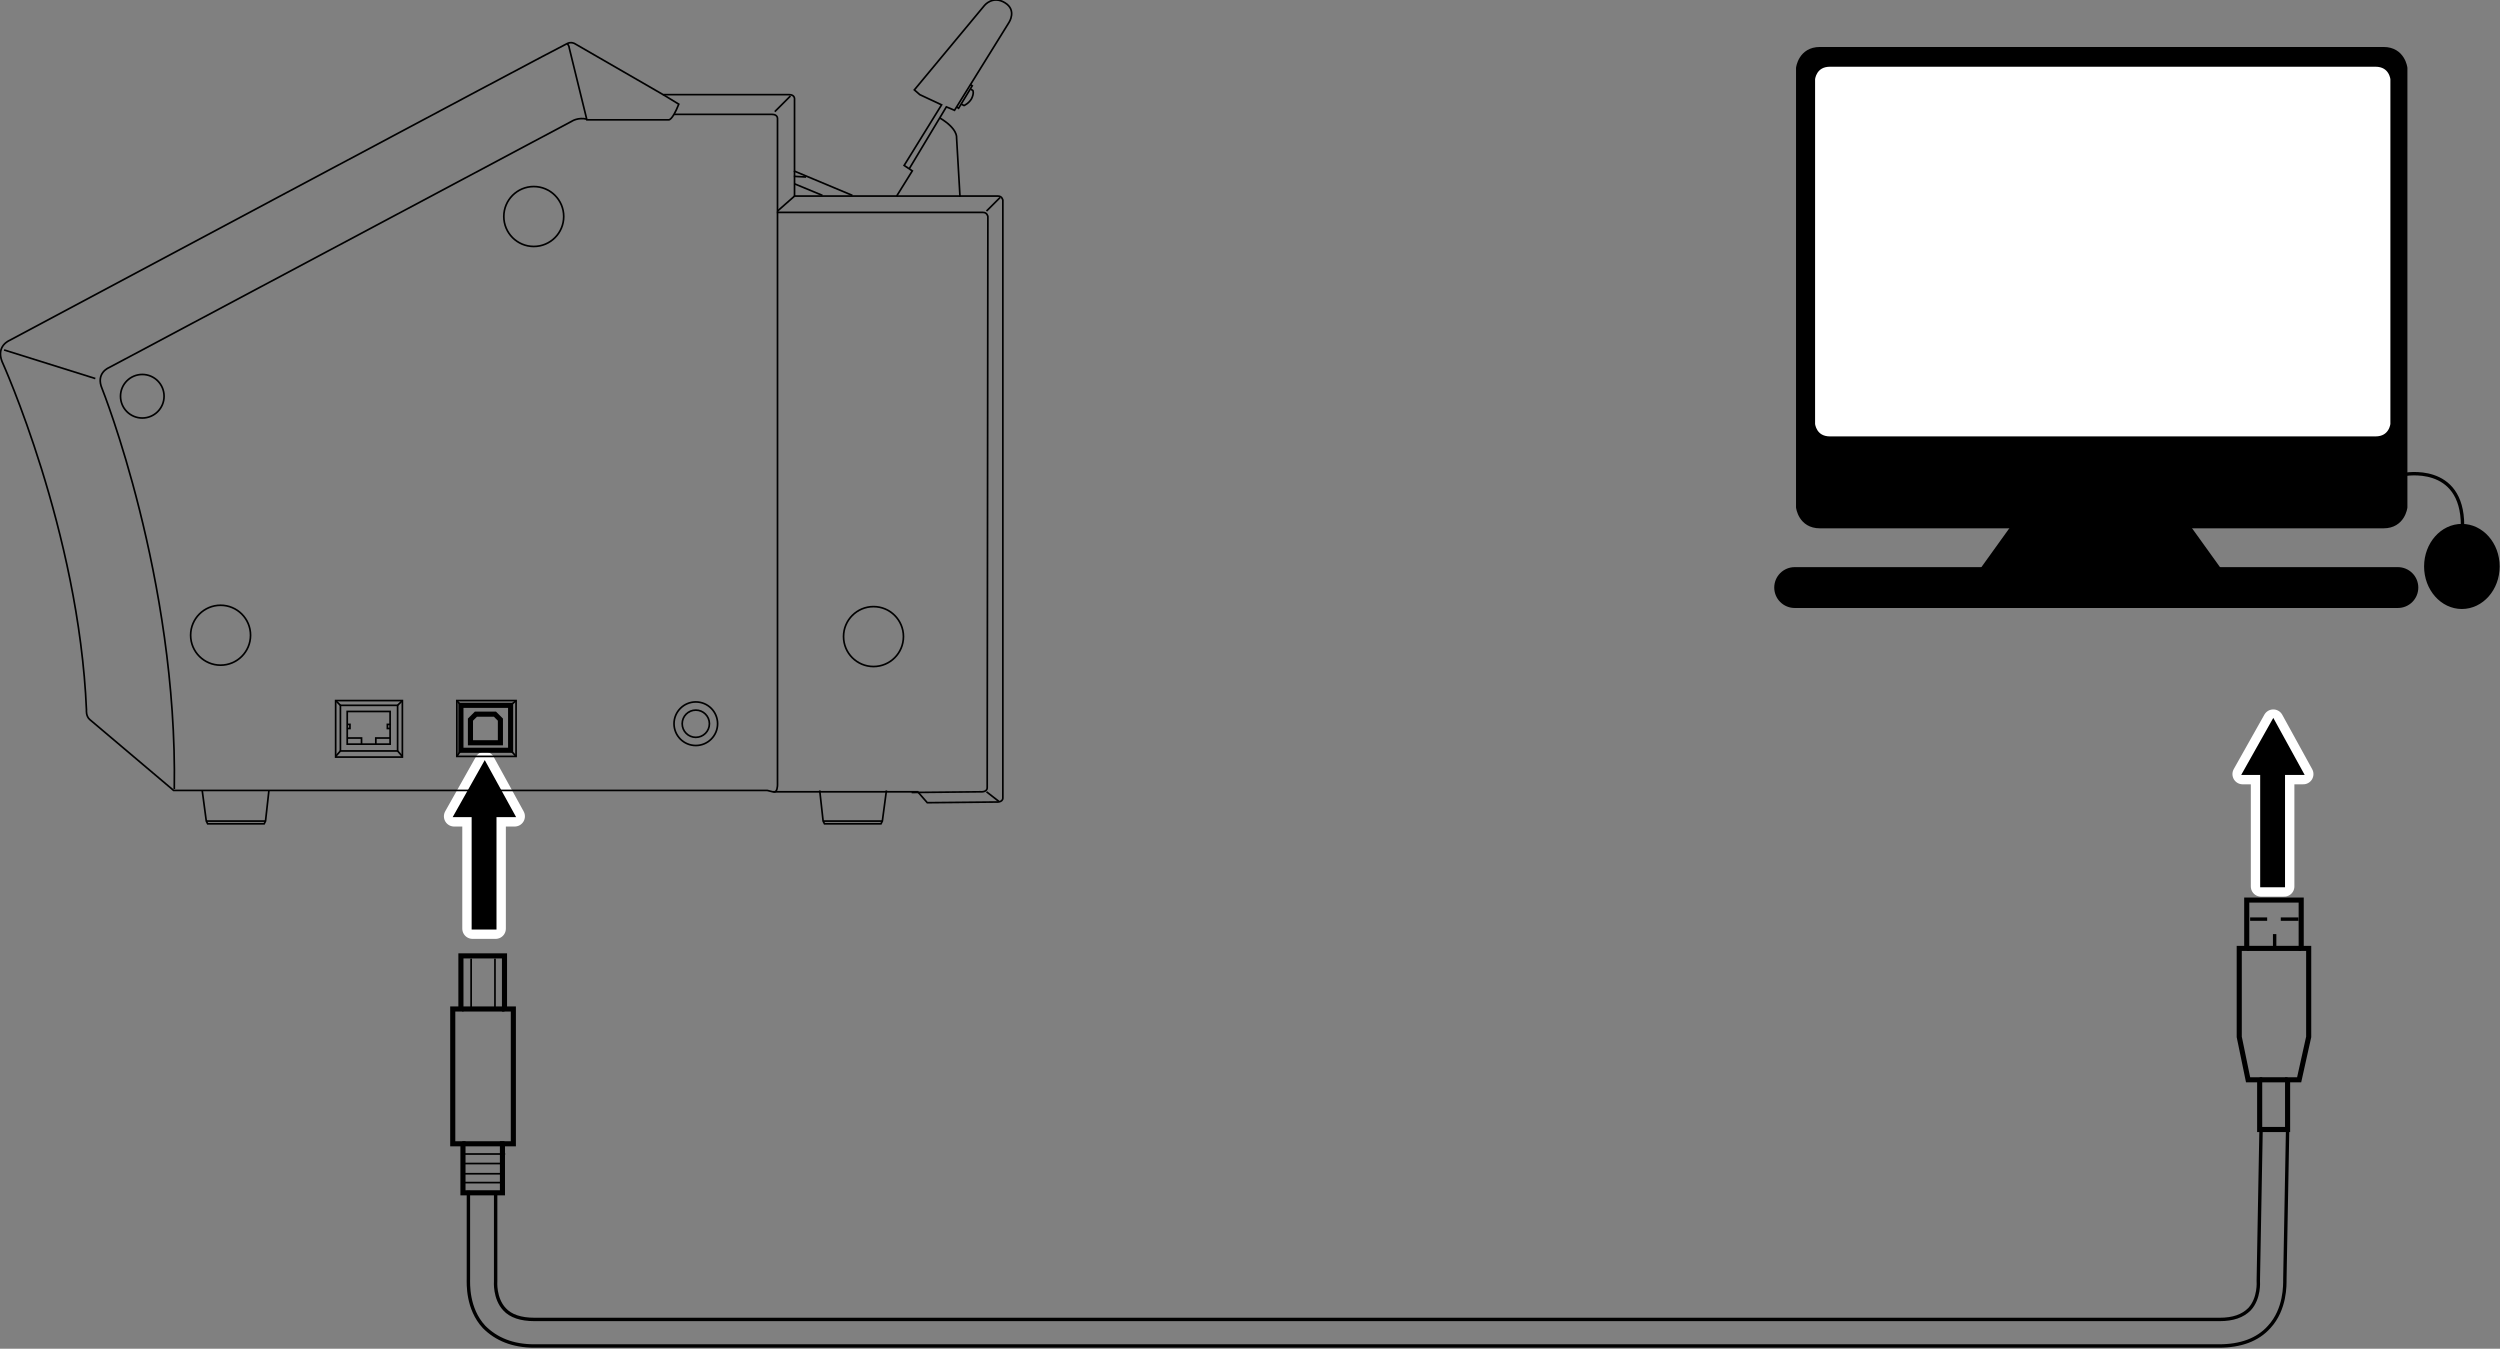 <?xml version="1.0" encoding="utf-8"?>
<!-- Generator: Adobe Illustrator 24.3.0, SVG Export Plug-In . SVG Version: 6.00 Build 0)  -->
<svg version="1.1" id="レイヤー_1" xmlns="http://www.w3.org/2000/svg" xmlns:xlink="http://www.w3.org/1999/xlink" x="0px"
	 y="0px" viewBox="0 0 367.2 198.1" style="enable-background:new 0 0 367.2 198.1;" xml:space="preserve">
<rect x="0" y="0" width="367.2" height="198.1" fill="#808080" stroke="none"/>
<style type="text/css">
	.st0{stroke:#FFFFFF;stroke-width:3;stroke-linecap:round;stroke-linejoin:round;}
	.st1{stroke:#000000;stroke-width:0.25;}
	.st2{fill:none;stroke:#000000;stroke-width:0.5;stroke-miterlimit:10;}
	.st3{fill:none;stroke:#000000;stroke-width:6;stroke-linecap:round;stroke-miterlimit:10;}
	.st4{stroke:#000000;stroke-miterlimit:10;}
	.st5{fill:#FFFFFF;stroke:#000000;stroke-miterlimit:10;}
	.st6{stroke:#000000;stroke-width:0.5;stroke-linecap:round;stroke-miterlimit:10;}
	.st7{fill:none;stroke:#000000;stroke-width:0.5;stroke-linecap:round;stroke-miterlimit:10;}
	.st8{fill:none;stroke:#000000;stroke-width:0.75;stroke-miterlimit:10;}
	.st9{fill:none;stroke:#000000;stroke-width:0.25;stroke-miterlimit:10;}
	.st10{fill:none;stroke:#000000;stroke-miterlimit:10;}
</style>
<polygon class="st0" points="69.4,119.9 69.4,136.4 72.8,136.4 72.8,119.9 75.6,119.9 71.2,111.9 66.7,119.9 "/>
<polygon class="st1" points="69.4,119.9 69.4,136.4 72.8,136.4 72.8,119.9 75.6,119.9 71.2,111.9 66.7,119.9 "/>
<polygon class="st0" points="332.1,113.7 332.1,130.2 335.5,130.2 335.5,113.7 338.3,113.7 333.9,105.7 329.4,113.7 "/>
<polygon class="st1" points="332.1,113.7 332.1,130.2 335.5,130.2 335.5,113.7 338.3,113.7 333.9,105.7 329.4,113.7 "/>
<path class="st2" d="M336,166.1l-0.4,21.8c0,0.8,0.1,4.4-2.3,7c-1.7,1.9-4.2,2.8-7.4,2.8H78.5c-3.2,0-5.6-1-7.4-2.8
	c-2.5-2.7-2.3-6.4-2.3-7.1l0-12.9"/>
<path class="st2" d="M72.8,175.1l0,13.1c0,0-0.2,2.5,1.3,4.1c0.9,1,2.4,1.5,4.4,1.5H326c2,0,3.4-0.5,4.4-1.5
	c1.5-1.6,1.3-4.1,1.3-4.1l0-0.2l0.4-21.9"/>
<line class="st2" x1="330.5" y1="135" x2="333" y2="135"/>
<line class="st2" x1="335" y1="135" x2="337.6" y2="135"/>
<line class="st2" x1="334.1" y1="137.2" x2="334.1" y2="139.4"/>
<line class="st3" x1="263.6" y1="86.3" x2="352.2" y2="86.3"/>
<path class="st4" d="M353.1,33.9v40.6c0,0-0.3,2.6-3,2.6h-82.8c-2.7,0-3-2.6-3-2.6V33.9V21.5V10c0,0,0.3-2.6,3-2.6h82.8
	c2.7,0,3,2.6,3,2.6v11.5V33.9z"/>
<path class="st5" d="M351.6,33.1v29.2c0,0-0.2,2.3-2.7,2.3h-80.1c-2.5,0-2.7-2.3-2.7-2.3V33.1V21.9V11.6c0,0,0.2-2.3,2.7-2.3h80.1
	c2.5,0,2.7,2.3,2.7,2.3v10.3V33.1z"/>
<polygon class="st4" points="291.5,83.5 296.1,77.1 321,77.1 325.6,83.5 "/>
<ellipse class="st6" cx="361.6" cy="83.2" rx="5.3" ry="6"/>
<path class="st7" d="M353.1,69.7c0,0,8.6-1.7,8.6,7.5"/>
<polygon class="st8" points="73.8,175.2 73.8,168 75.4,168 75.4,148.2 74.1,148.2 74.1,140.4 67.7,140.4 67.7,148.2 66.5,148.2 
	66.5,168 68,168 68,175.2 "/>
<line class="st8" x1="67.9" y1="148.2" x2="74.1" y2="148.2"/>
<line class="st8" x1="67.9" y1="168" x2="74.1" y2="168"/>
<line class="st9" x1="68" y1="169.5" x2="74.2" y2="169.5"/>
<line class="st9" x1="67.9" y1="170.9" x2="74.1" y2="170.9"/>
<line class="st9" x1="67.9" y1="172.4" x2="74.1" y2="172.4"/>
<line class="st9" x1="67.9" y1="173.7" x2="74.1" y2="173.7"/>
<path class="st10" d="M68,168.2"/>
<line class="st9" x1="69.2" y1="140.8" x2="69.2" y2="148"/>
<line class="st9" x1="72.7" y1="140.8" x2="72.7" y2="148"/>
<polygon class="st8" points="336,165.9 336,158.6 337.7,158.6 339.1,152.3 339.1,139.3 338,139.3 338,132.2 330,132.2 330,139.3 
	328.9,139.3 328.9,152.3 330.2,158.6 331.9,158.6 331.9,165.9 "/>
<line class="st8" x1="330" y1="139.3" x2="338" y2="139.3"/>
<line class="st8" x1="331.9" y1="158.6" x2="336" y2="158.6"/>
<path class="st9" d="M133.6,24.7l5.4-9l0.5,0.2l0.7,0.3l8-12.9c0,0,1.2-1.8-0.6-2.9s-3,0.4-3,0.4l-10.3,12.4l0.8,0.7l3.2,1.5
	l-5.5,8.9l1.2,0.8l-2.3,3.7l-15,0V14.6c0,0,0.1-0.7-0.8-0.7c-0.9,0-18.5,0-18.5,0l-13-7.5c0,0-0.5-0.3-1.1,0C82.7,6.6,1.4,50,1.4,50
	s-2,0.8-1.1,3.1c0,0,11.3,24.9,12.4,51.2c0,0-0.1,0.9,0.5,1.4c0.6,0.5,12.3,10.4,12.3,10.4h87.2l0.8,0.2h21.3l1.4,1.6l10.1-0.1
	c0,0,1,0.1,1-0.6s0-87.8,0-87.8s-0.1-0.6-0.7-0.6s-5.6,0-5.6,0l-0.5-8.6c0,0,0.2-1.3-2.5-2.9"/>
<path class="st9" d="M25.6,115.9C26.1,84.9,15,57.1,15,57.1C14,54.8,16,54,16,54s44.7-23.8,68-36.2c0,0,0.9-0.6,2.2-0.3"/>
<path class="st9" d="M99,16.8c0,0,13.5,0,14.4,0c0.9,0,0.8,0.7,0.8,0.7v97.8c0,0,0,1.2-0.6,1"/>
<path class="st9" d="M114.1,31.2c0,0,29.8,0,30.3,0c0.6,0,0.7,0.6,0.7,0.6s-0.1,83.1-0.1,83.9c0,0.7-1,0.6-1,0.6l-10.1,0.1"/>
<polyline class="st9" points="140.5,15.7 140.8,15.9 142.8,12.6 142.5,12.4 "/>
<path class="st9" d="M142.6,13.1l0.3,0.2c0,0,0.2,0.4-0.2,1.2c-0.4,0.7-1.1,1-1.1,1l-0.4-0.2"/>
<line class="st9" x1="116.6" y1="25.1" x2="125.2" y2="28.7"/>
<line class="st9" x1="116.7" y1="27" x2="120.8" y2="28.7"/>
<path class="st9" d="M83.3,6.4c0,0,0.3,0.3,0.3,0.6c0.1,0.4,2.6,10.6,2.6,10.6h12c0,0,0.5,0.2,1.5-2.3l-2.3-1.4"/>
<line class="st9" x1="116.1" y1="14.1" x2="113.8" y2="16.4"/>
<line class="st9" x1="116.7" y1="28.8" x2="114.2" y2="31"/>
<line class="st9" x1="131.7" y1="28.8" x2="141.1" y2="28.8"/>
<line class="st9" x1="116.6" y1="25.9" x2="118.4" y2="26"/>
<line class="st9" x1="146.9" y1="29" x2="144.9" y2="31"/>
<line class="st9" x1="144.9" y1="116.3" x2="146.7" y2="117.7"/>
<circle class="st9" cx="128.3" cy="93.5" r="4.4"/>
<circle class="st9" cx="78.4" cy="31.8" r="4.4"/>
<circle class="st9" cx="32.4" cy="93.3" r="4.4"/>
<circle class="st9" cx="20.9" cy="58.2" r="3.2"/>
<circle class="st9" cx="102.2" cy="106.3" r="3.2"/>
<circle class="st9" cx="102.2" cy="106.3" r="2"/>
<rect x="49.3" y="102.9" class="st9" width="9.8" height="8.3"/>
<rect x="50" y="103.6" class="st9" width="8.4" height="6.7"/>
<rect x="51" y="104.5" class="st9" width="6.3" height="4.8"/>
<polyline class="st9" points="51.1,108.4 53.1,108.4 53.1,109.3 "/>
<polyline class="st9" points="57.3,108.4 55.2,108.4 55.2,109.3 "/>
<polyline class="st9" points="51,106.4 51.4,106.4 51.4,107 51.1,107 "/>
<polyline class="st9" points="57.4,106.4 56.9,106.4 56.9,107 57.3,107 "/>
<line class="st9" x1="49.3" y1="102.9" x2="50" y2="103.6"/>
<line class="st9" x1="59.1" y1="102.9" x2="58.4" y2="103.6"/>
<line class="st9" x1="50" y1="110.3" x2="49.3" y2="111.1"/>
<line class="st9" x1="58.4" y1="110.3" x2="59.1" y2="111.1"/>
<rect x="67.1" y="102.9" class="st9" width="8.7" height="8.2"/>
<rect x="67.7" y="103.6" class="st8" width="7.3" height="6.6"/>
<polygon class="st8" points="73.5,109.1 73.5,105.7 72.7,104.9 69.9,104.9 69.1,105.7 69.1,109.1 "/>
<line class="st9" x1="67.1" y1="102.9" x2="67.7" y2="103.6"/>
<line class="st9" x1="75.8" y1="102.9" x2="75" y2="103.6"/>
<line class="st9" x1="67.7" y1="110.2" x2="67.1" y2="111.1"/>
<line class="st9" x1="75" y1="110.2" x2="75.8" y2="111.1"/>
<polyline class="st9" points="29.7,116.1 30.3,120.6 30.5,121 38.8,121 39,120.6 39.5,116.1 "/>
<line class="st9" x1="30.3" y1="120.6" x2="39" y2="120.6"/>
<polyline class="st9" points="120.4,116.1 120.9,120.6 121.1,121 129.4,121 129.6,120.6 130.2,116.1 "/>
<line class="st9" x1="120.9" y1="120.6" x2="129.6" y2="120.6"/>
<line class="st9" x1="0.6" y1="51.4" x2="14" y2="55.6"/>
</svg>
